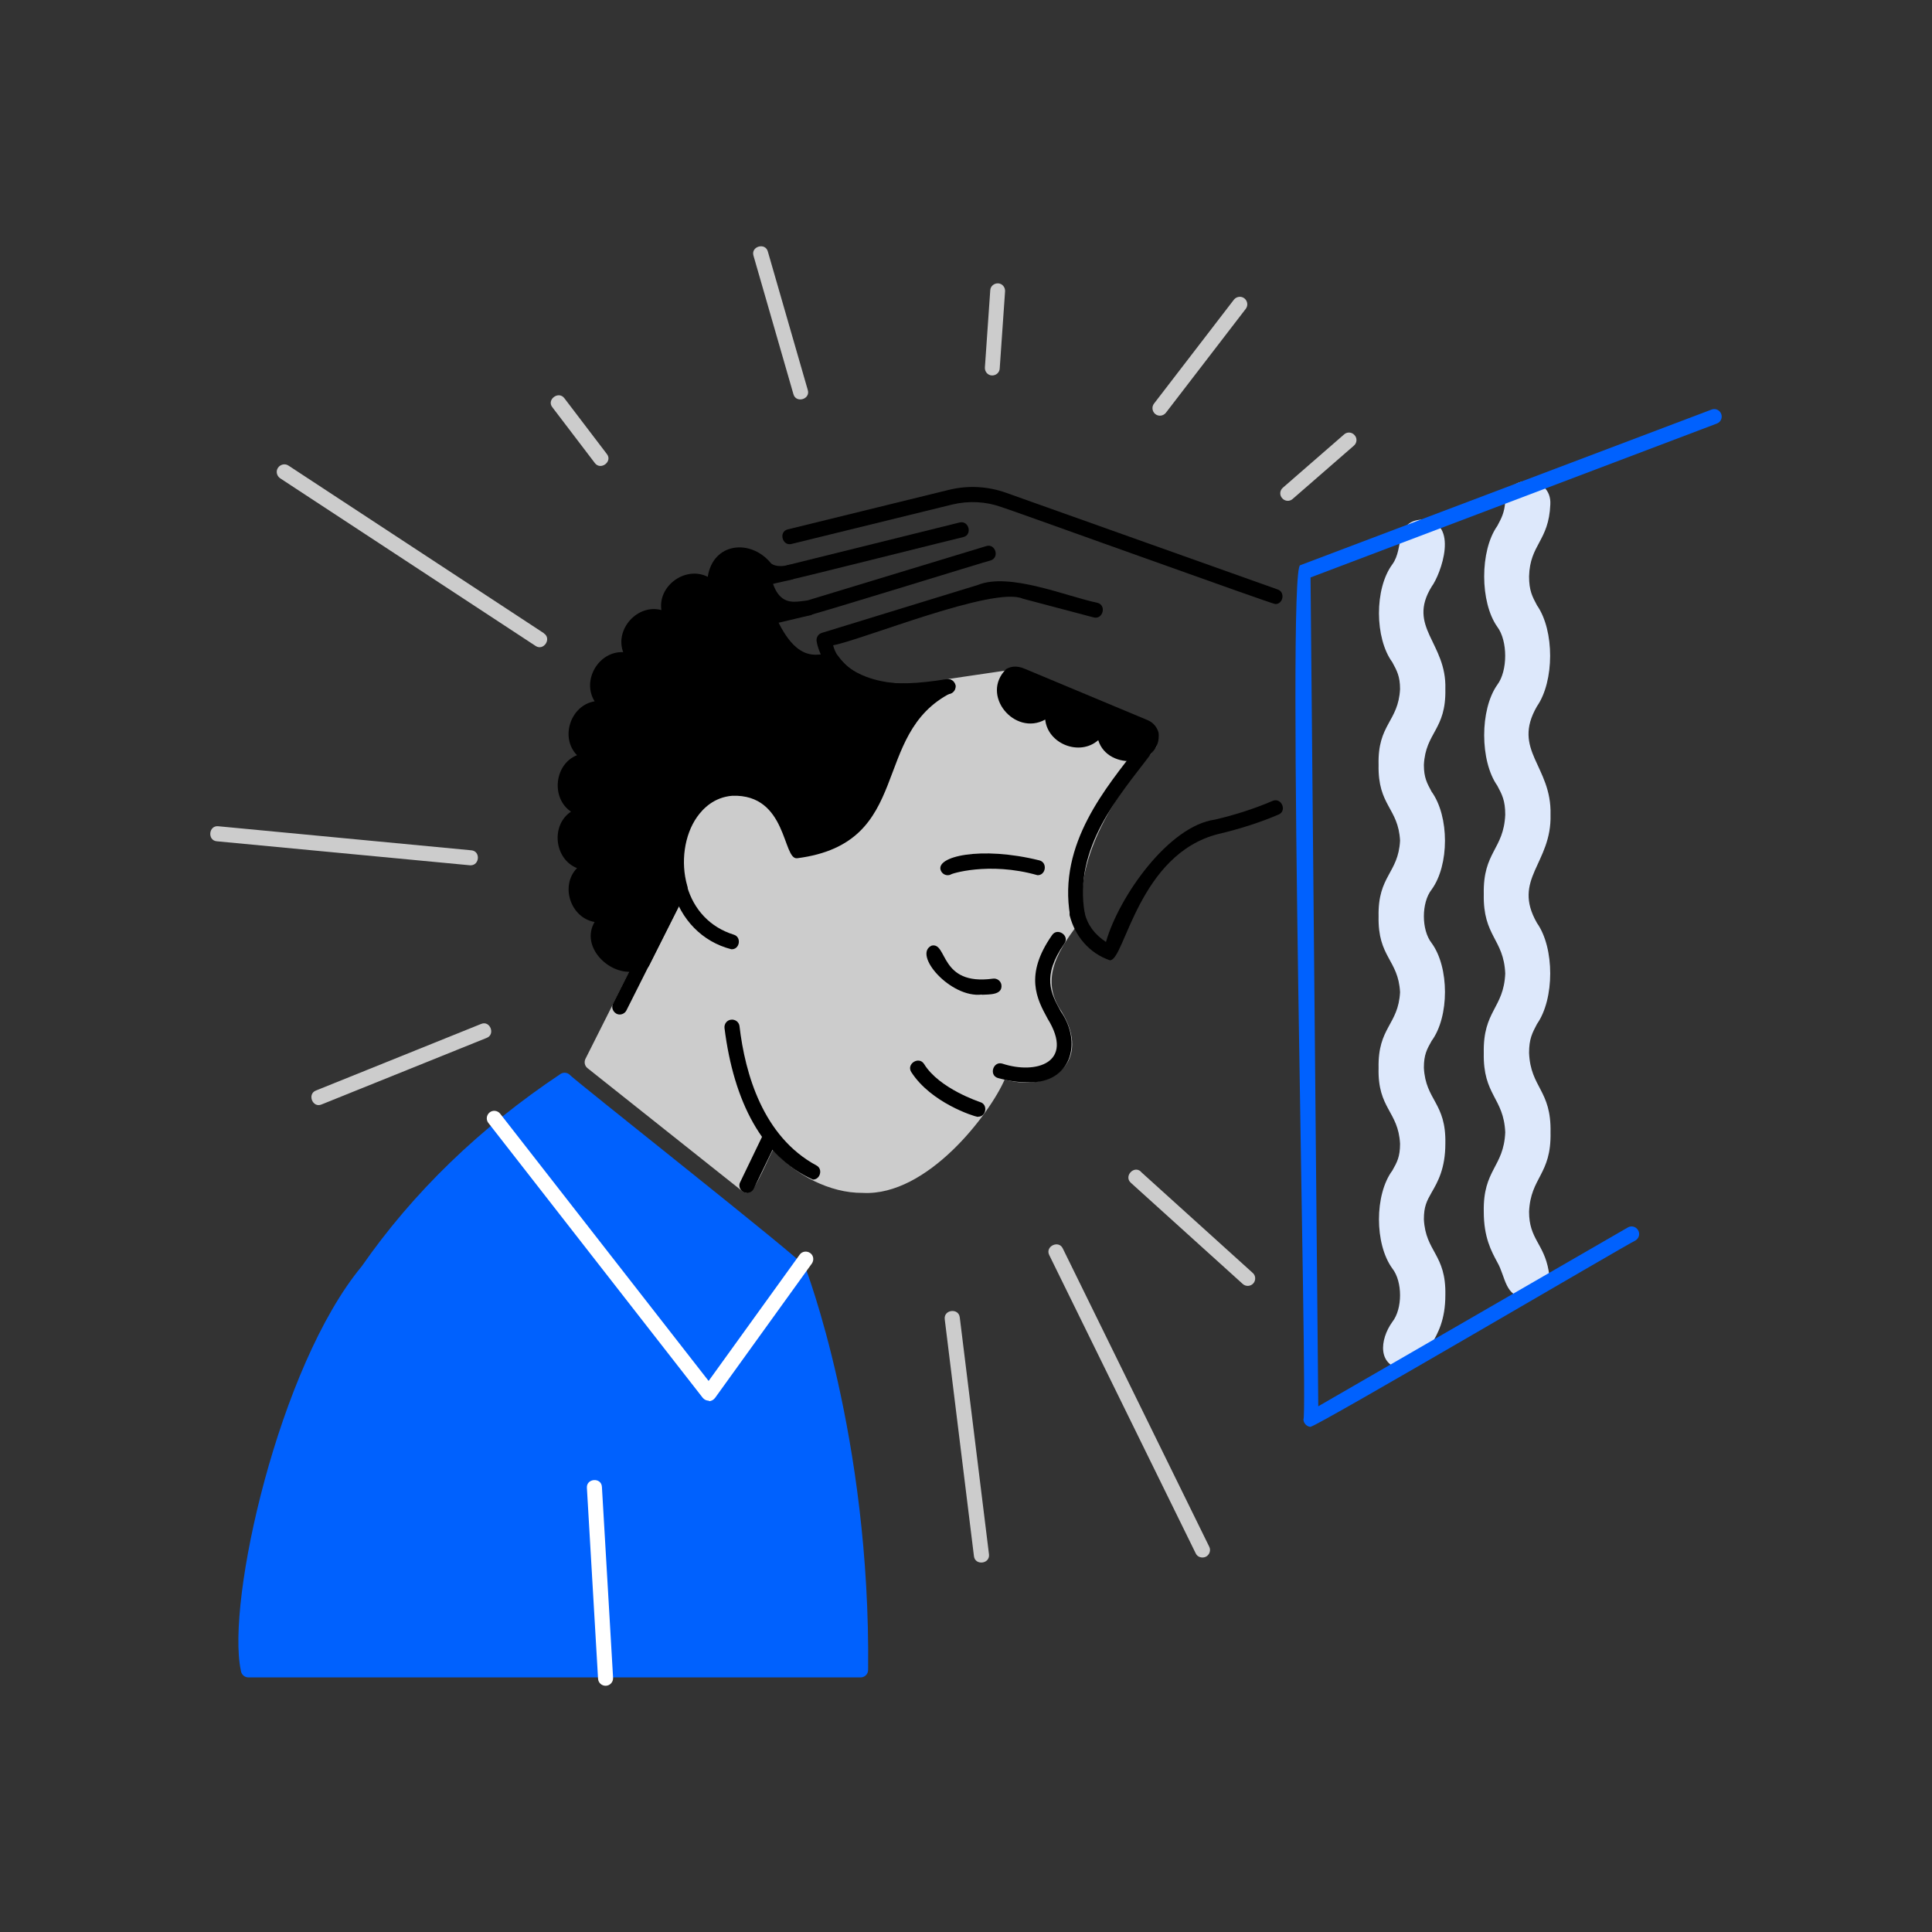 <?xml version="1.0" encoding="UTF-8"?>
<svg xmlns="http://www.w3.org/2000/svg" version="1.1" viewBox="0 0 900 900">
  <rect x="0" y="0" width="900" height="900" fill="#333333" stroke="none"/>
  <defs>
    <style>
      .cls-1 {
        fill: #dde8fb;
      }

      .cls-2 {
        fill: #ccc;
      }

      .cls-3 {
        fill: #fff;
      }

      .cls-4 {
        fill: #0061fe;
      }
    </style>
  </defs>
  <!-- Generator: Adobe Illustrator 28.7.1, SVG Export Plug-In . SVG Version: 1.2.0 Build 142)  -->
  <g>
    <g id="Layer_1">
      <g id="Layer_2">
        <g>
          <g>
            <path class="cls-2" d="M468.7,315.8l-.5,4.8c-1,9.5,9.2,16.2,17.5,11.4l4-2.3.5,4.8c1,9.5,12.4,13.9,19.5,7.5l3.4-3.1,1.5,4.5c3,9.1,14.9,11,20.5,3.1-11.1,13.9-40.9,47.8-33.6,78.8h0s-6.2,8.3-8.8,12.2c-18.7,28.5,7.3,35.7,2.2,53.2-4.6,15.7-29.1,8-29.1,8-9.5,26.3-62.4,85.9-106.7,30.5l-11.4,22.8-72.1-57.3,40.9-81.3h0c-10.4-55.8,47.5-59.9,54.5-17.1,52.2-6.8,31-57.7,70.4-76.7l27.2-4h0Z"/>
            <path class="cls-2" d="M401.8,555.7c-15.2.1-31.3-8.3-41.7-20-1.3,1.6-8.7,20.2-11.4,19.9-1,.2-2.1,0-2.9-.7l-72.1-57.3c-1.3-1-1.7-2.8-1-4.3l40.3-80.1c-11.6-47.8,45.9-72.1,60.8-20.5,46.5-8.9,25.4-56.3,66.2-76,.3-.2.7-.3,1.1-.3l27.2-4c8.6,0-1,11.9,7.2,16.4,7.6,5.7,14.9-8.5,17.9.5l.5,4.8c.4,6.5,9,9.8,13.7,5.2,2.5-2.4,6.7-6.8,9.1-1.6l1.5,4.5c1.8,6.4,11,7.6,14.5,2,2.7-3.5,8.2.7,5.6,4.2-.9,1.2-1.8,2.2-2.7,3.4-13.9,15.5-35.8,47.6-30.9,75.5-11.8,14.9-20.6,28.6-10.2,43.9,14,22.9-3.8,37.9-26.5,31.7-6.8,15.7-35.8,54.4-66.1,52.8h0ZM359.3,525.9c1.1,0,2.1.5,2.8,1.4,5,6.6,11.2,11.8,18.1,15.6,35.3,21.3,71.4-19.5,82.5-45.4,1.9-5.5,14.2,3.5,24.5-2,2.2-1.2,3.7-3,4.5-5.6,2.1-23.1-26.1-24.3,6.2-65.3-5.1-25.8,13.1-52.9,26.2-69.7-5.7-.6-10.6-4.4-12.5-9.8-8.6,7.6-23.5,1.8-24.7-9.6-10.4,5.8-24-3.7-22.1-15.5l-22.1,3.3c-3.2,1.8-22,13.3-26.6,35.6-8.2,38.9-47.7,45.4-48.4,38.4-1.5-9.6-11.9-28.8-26.7-26.3-8.4.7-13.5,5.7-16.4,9.9-5.9,8.4-7.7,20.9-4.6,31.8.3.9.2,1.8-.2,2.7l-39.6,78.7,66.5,52.8,9.5-19c.6-1.2,1.8-1.9,3.1-1.9h0Z"/>
          </g>
          <g>
            <path class="cls-1" d="M654.5,638c-13.2-1.2-11.8-14-5.9-22.2,4.8-6.1,4.8-18.8,0-24.9-8.3-11.4-8.3-34.4,0-45.6,2.2-3.9,3.6-6.4,3.6-12.5-.8-15.2-10.5-16.3-10-35.3-.4-19,9.2-20,10-35.3-.8-15.2-10.4-16.2-10-35.3-.4-19,9.2-20,10-35.3-.8-15.3-10.4-16.2-10-35.3-.5-19,9.2-20,10-35.3,0-6-1.5-8.6-3.6-12.5-8.2-11.2-8.4-34.2,0-45.6,5.7-7.7.7-20.6,14.6-20.9,16.8,1.3,8,25.5,3.7,31.3-11.6,18.9,7.1,26.1,6.4,47.7.4,19.1-9.2,20-10,35.3,0,6,1.5,8.6,3.6,12.5,8.3,11.5,8.3,34.2,0,45.6-4.8,6.1-4.8,18.8,0,24.9,8.3,11.3,8.3,34.3,0,45.6-2.2,3.9-3.6,6.4-3.6,12.5.8,15.3,10.4,16.2,10,35.3,0,11.6-3.5,17.8-6.4,22.8-2.2,3.9-3.6,6.4-3.6,12.5.8,15.3,10.4,16.2,10,35.3,0,11.6-3.5,17.8-6.4,22.8-2.7,5.5-5.3,12.1-12.3,11.8h0Z"/>
            <path class="cls-1" d="M711,604.5c-10,0-9.6-9.8-13.5-16.5-2.8-5.2-6.3-11.6-6.3-23.5-.4-19.8,9.3-20.7,10-37-.7-16.2-10.4-17.2-10-37-.4-19.8,9.3-20.7,10-37-.7-16.2-10.4-17.2-10-37-.4-19.8,9.3-20.7,10-37,0-6.6-1.5-9.4-3.7-13.5-8.1-11.5-8.2-35.4,0-47,4.9-6.5,4.9-20.5,0-27-8.1-11.4-8.2-35.4,0-47,2-3.7,3.3-6.2,3.7-11.3.9-13.6,21.8-12.5,21,1.3-.7,17.1-9.5,18.5-9.9,33.5,0,6.6,1.5,9.4,3.7,13.5,8.2,11.8,8.1,35.3,0,47-11.9,20.5,6.9,27.7,6.3,50.5.6,22.8-18.1,30-6.3,50.5,8.2,11.6,8.2,35.3,0,47-2.2,4.2-3.7,6.9-3.7,13.5.7,16.3,10.4,17.2,10,37,.4,19.8-9.3,20.8-10,37,0,12.7,6.9,14.8,9.1,27.4,1.3,6.4-3.8,12.6-10.3,12.5h0Z"/>
            <path d="M478.6,504.2c-7,0-13.2-1.9-13.7-2-4.4-1.3-2.2-8.1,2.1-6.7,15.5,5.1,33.8-.3,21-21-4.9-9-11-20.2,2.1-38.9,2.5-3.7,8.4.3,5.7,4-10.6,15.2-6.3,23.1-1.6,31.6,10.1,14.6,4.8,33.7-15.6,33h0Z"/>
            <path d="M378.5,549.4c-23.3-10.5-36.7-36.1-41-70.5-.2-1.9,1.1-3.7,3.1-3.9,1.9-.2,3.7,1.1,3.9,3.1,2.6,22.2,11,51.4,35.8,64.8,3.2,1.6,1.8,6.7-1.7,6.6h0Z"/>
            <path d="M340.7,442.2c-13.7-3.5-23.5-13.9-27.4-27.6-.5-1.9.5-3.8,2.4-4.3,1.9-.5,3.8.5,4.3,2.4,3.2,11.2,10.9,19.3,21.8,22.7,3.8,1.1,2.8,7-1.1,6.8h0Z"/>
            <path d="M444.8,318.7c-.6-1.6-2.3-2.6-4-2.3-26.8,4.3-40.8,1.6-50-10.3-4-6.7-15.5,9.1-28.1-16l13.9-3.3c2.3-.2,4.3-2.1,3.7-4.5-2.4-7.3-14.7,5.3-20.2-10.3.5-.2,8.1-1.8,8.7-2,4.4-1,2.8-7.9-1.6-6.8-5.3,1.4-8-.5-8.2-1-9.6-11.4-26.9-9.3-29.3,6.5-10.3-5.2-23.3,4.1-21.6,15.5-11.1-3-21.8,8.9-17.8,19.6-11.5-.5-19.4,13.2-13.3,22.9-11.3,1.9-16.2,17-8.2,25.1-10.6,4.2-12.2,20-2.8,26.3-9.5,6.3-7.8,22.1,2.8,26.3-8,8.2-3,23.2,8.2,25.1-6.7,11.3,6.3,24.5,17.8,23.1,4.7-.3,5.9-.3,7.5-2.6l17.6-35c.4-.8.5-1.7.2-2.5-3.1-10.9-1.3-23.5,4.6-31.9,2.9-4.1,8-9.2,16.4-9.9,25.8-.9,23.4,30.1,30.3,29.1,54.7-7.1,33.6-57.8,71.8-77.1,1.5-.8,2.3-2.6,1.7-4.2h0Z"/>
            <path d="M288.7,472.6c-2.5,0-4.3-2.8-3.1-5.1l27.9-55.5c.9-1.7,3-2.4,4.7-1.5,1.7.9,2.4,3,1.5,4.7l-27.9,55.5c-.6,1.2-1.9,1.9-3.1,1.9h0Z"/>
            <path d="M347.9,555.7c-2.5,0-4.3-2.8-3.1-5l10.8-22.4c.8-1.7,2.9-2.5,4.7-1.6,1.7.8,2.5,2.9,1.6,4.7l-10.8,22.4c-.6,1.2-1.9,2-3.1,2h0Z"/>
            <path d="M457.4,463.3c-14.6,1.8-32.4-18.7-23.4-22.8,7.5-1.7,3.5,18.8,28.5,15.4,1.9-.3,3.7,1,4,2.9.6,4.9-6,4.4-9.1,4.6h0Z"/>
            <path d="M455.5,520.3c-2-.3-21.8-6.6-31-20.9-2.4-3.8,3.6-7.6,6-3.7,7.1,11.5,25.9,17.6,26.1,17.7,3.8,1.1,2.8,7-1.1,6.8h0Z"/>
            <path d="M483.3,407.7c-22.8-6.5-40.9-.5-40.4-.3-1.8.8-3.8,0-4.6-1.8-2.9-6.6,18.5-11.6,45.9-4.8,3.9,1,3,7-.9,6.9Z"/>
            <path d="M517.2,447.4c-9.9-3.3-16.4-11.5-18.8-20.6-1.2-4.4,5.7-6.1,6.8-1.7,1.4,5.8,4.7,10.2,10,13.7,6.1-21.3,29.3-54.1,50.8-57,9.4-2.2,18.4-5.1,26.8-8.7,4.1-1.8,7,4.7,2.7,6.4-8.7,3.7-18.1,6.7-27.9,9-37.2,9.3-43.7,58.6-50.4,58.8h0Z"/>
            <path d="M501.9,429.4c-1.6,0-3.1-1.2-3.4-2.8-5.8-33.7,17.1-60,31.5-78.8,2.7-3.6,8.4.7,5.5,4.3-14.2,18.6-35.5,42.9-30.2,73.3.4,2.1-1.3,4.2-3.4,4.2h0Z"/>
            <path d="M420.9,325.4c-36.8,0-40.5-26.5-40.5-26.8-.2-1.7.8-3.3,2.5-3.8l72.6-22.3c14.7-6,41.2,5.3,55.7,8.3,4.4,1.1,2.6,8-1.8,6.8l-32.9-8.7c-13.4-6-74.6,19.1-88.4,21.7,3.3,13.4,24.8,22.1,53,15.8,1.9-.3,3.7,1,4,2.9s-1,3.7-2.9,4c-7.5,1.2-14.2,2.1-21.2,2.1h0Z"/>
            <path d="M594.1,281.4c-1.3.1-126.3-45-127.6-45.2-7.3-2.6-15.2-3-22.8-1.2l-75,18.4c-4.3,1.1-6.1-5.8-1.7-6.8l75-18.4c8.9-2.2,18.2-1.7,26.8,1.4l126.4,45c3.6,1.2,2.6,6.9-1.2,6.8h0Z"/>
            <path d="M376.8,286.7c-3.9.1-4.8-5.8-1-6.9l83.6-25.4c4.3-1.4,6.4,5.4,2,6.7-1.4.2-83.2,25.6-84.6,25.5h0Z"/>
            <path d="M367.9,270.1c-4,.1-4.8-6-.8-6.9l79.9-19.8c4.4-1.1,6.1,5.8,1.7,6.8-1.2.2-79.6,19.9-80.7,19.9h0Z"/>
            <path d="M539.7,341.3c-.7-2.6-2.5-4.7-5-5.8l-57.2-23.9c-4.3-1.9-7.1-.9-8.8.1-12.2,12.1,4,31.4,18.2,23.5,1.2,11.4,16.1,17.2,24.7,9.6,4.5,14.6,30,12.4,28.1-3.7h0Z"/>
            <path class="cls-4" d="M610.7,664.7c-1.8,0-3.5-1.6-3.5-3.5,2.2-3.2-8.1-397-1.5-397.9l191.6-72.5c1.8-.7,3.8.2,4.5,2,.7,1.8-.2,3.8-2,4.5l-189.3,71.7,3.6,386.1,144.2-83.3c1.7-1,3.8-.4,4.8,1.3,1,1.7.4,3.8-1.3,4.8-2.3.8-148.6,86.8-151.2,86.7h0Z"/>
            <path class="cls-4" d="M375,590c-.4-2.4-108.6-87.7-109.8-89.5-1.2-1-2.9-1-4.1-.2-37.5,25-68.6,55.1-92.6,89.6-38.6,46.5-63.2,156.3-56.3,188.3.2,1.8,1.7,3.2,3.5,3.2h285.2c1.9,0,3.5-1.5,3.5-3.5,1.2-108.5-29.1-187.1-29.4-187.9h0Z"/>
            <path class="cls-3" d="M330.2,652.5c-1.1,0-2.1-.5-2.8-1.3l-99.9-128.1c-1.2-1.5-.9-3.7.6-4.9,1.5-1.2,3.7-.9,4.9.6l97.1,124.5,42.4-58.8c1.1-1.6,3.3-1.9,4.9-.8s1.9,3.3.8,4.9l-45.1,62.6c-.7.9-1.7,1.5-2.8,1.5h0Z"/>
            <path class="cls-3" d="M282.1,785.3c-1.8,0-3.4-1.4-3.5-3.3l-5.2-88.9c-.3-4.5,6.8-5,7-.4l5.2,88.9c.1,2-1.5,3.7-3.5,3.7h0Z"/>
            <path class="cls-2" d="M224.1,477l-76.9,31c-4.2,1.6-1.6,8.3,2.6,6.5l76.9-31c4.2-1.6,1.6-8.3-2.6-6.5h0ZM253.4,295l-119-78.1c-1.6-1.1-3.8-.6-4.9,1s-.6,3.8,1,4.9l119,78.1c3.7,2.5,7.7-3.4,3.8-5.9h0ZM357.7,117.2c-1.2-4.4-8-2.4-6.7,1.9l18.6,64.5c1.2,4.4,8,2.4,6.7-1.9l-18.6-64.5ZM538.2,192.9c1.5,1.2,3.7.9,4.9-.6l37.2-48.4c1.2-1.5.9-3.7-.6-4.9s-3.7-.9-4.9.6l-37.2,48.4c-1.2,1.5-.9,3.7.6,4.9ZM219.2,403.1c4.3,0,4.7-6.7.3-7l-117.8-11.2c-4.5-.5-5.2,6.6-.7,7,.3,0,117.8,11.2,118.1,11.2ZM262.9,185.5c-2.7-3.6-8.4.7-5.6,4.2l19.8,26c2.7,3.6,8.4-.7,5.6-4.2l-19.8-26h0ZM447.1,613.7c-.5-4.5-7.6-3.7-7,.9l13.6,110.3c.5,4.5,7.6,3.7,7-.9l-13.6-110.3ZM631,202.7c-1.3-1.5-3.5-1.6-4.9-.3l-28.5,24.8c-1.5,1.3-1.6,3.5-.3,4.9,1.3,1.5,3.5,1.6,4.9.3l28.5-24.8c1.5-1.3,1.6-3.5.3-4.9ZM531.5,545.8c-3.3-3.1-8.1,2.2-4.7,5.2l52.1,47.1c1.4,1.3,3.6,1.2,4.9-.2,1.3-1.4,1.2-3.7-.2-4.9l-52.1-47.1h0ZM465,132c-1.9-.1-3.6,1.3-3.7,3.2l-2.5,36c-.1,1.9,1.3,3.6,3.2,3.7,1.9.1,3.6-1.3,3.7-3.2l2.5-36c.1-1.9-1.3-3.6-3.2-3.7h0ZM495.1,581.6c-1.9-4.1-8.4-1-6.3,3.1l68.2,138.9c.8,1.8,3,2.4,4.7,1.6,1.7-.8,2.5-3,1.6-4.7l-68.2-138.9h0Z"/>
          </g>
        </g>
      </g>
    </g>
  </g>
</svg>